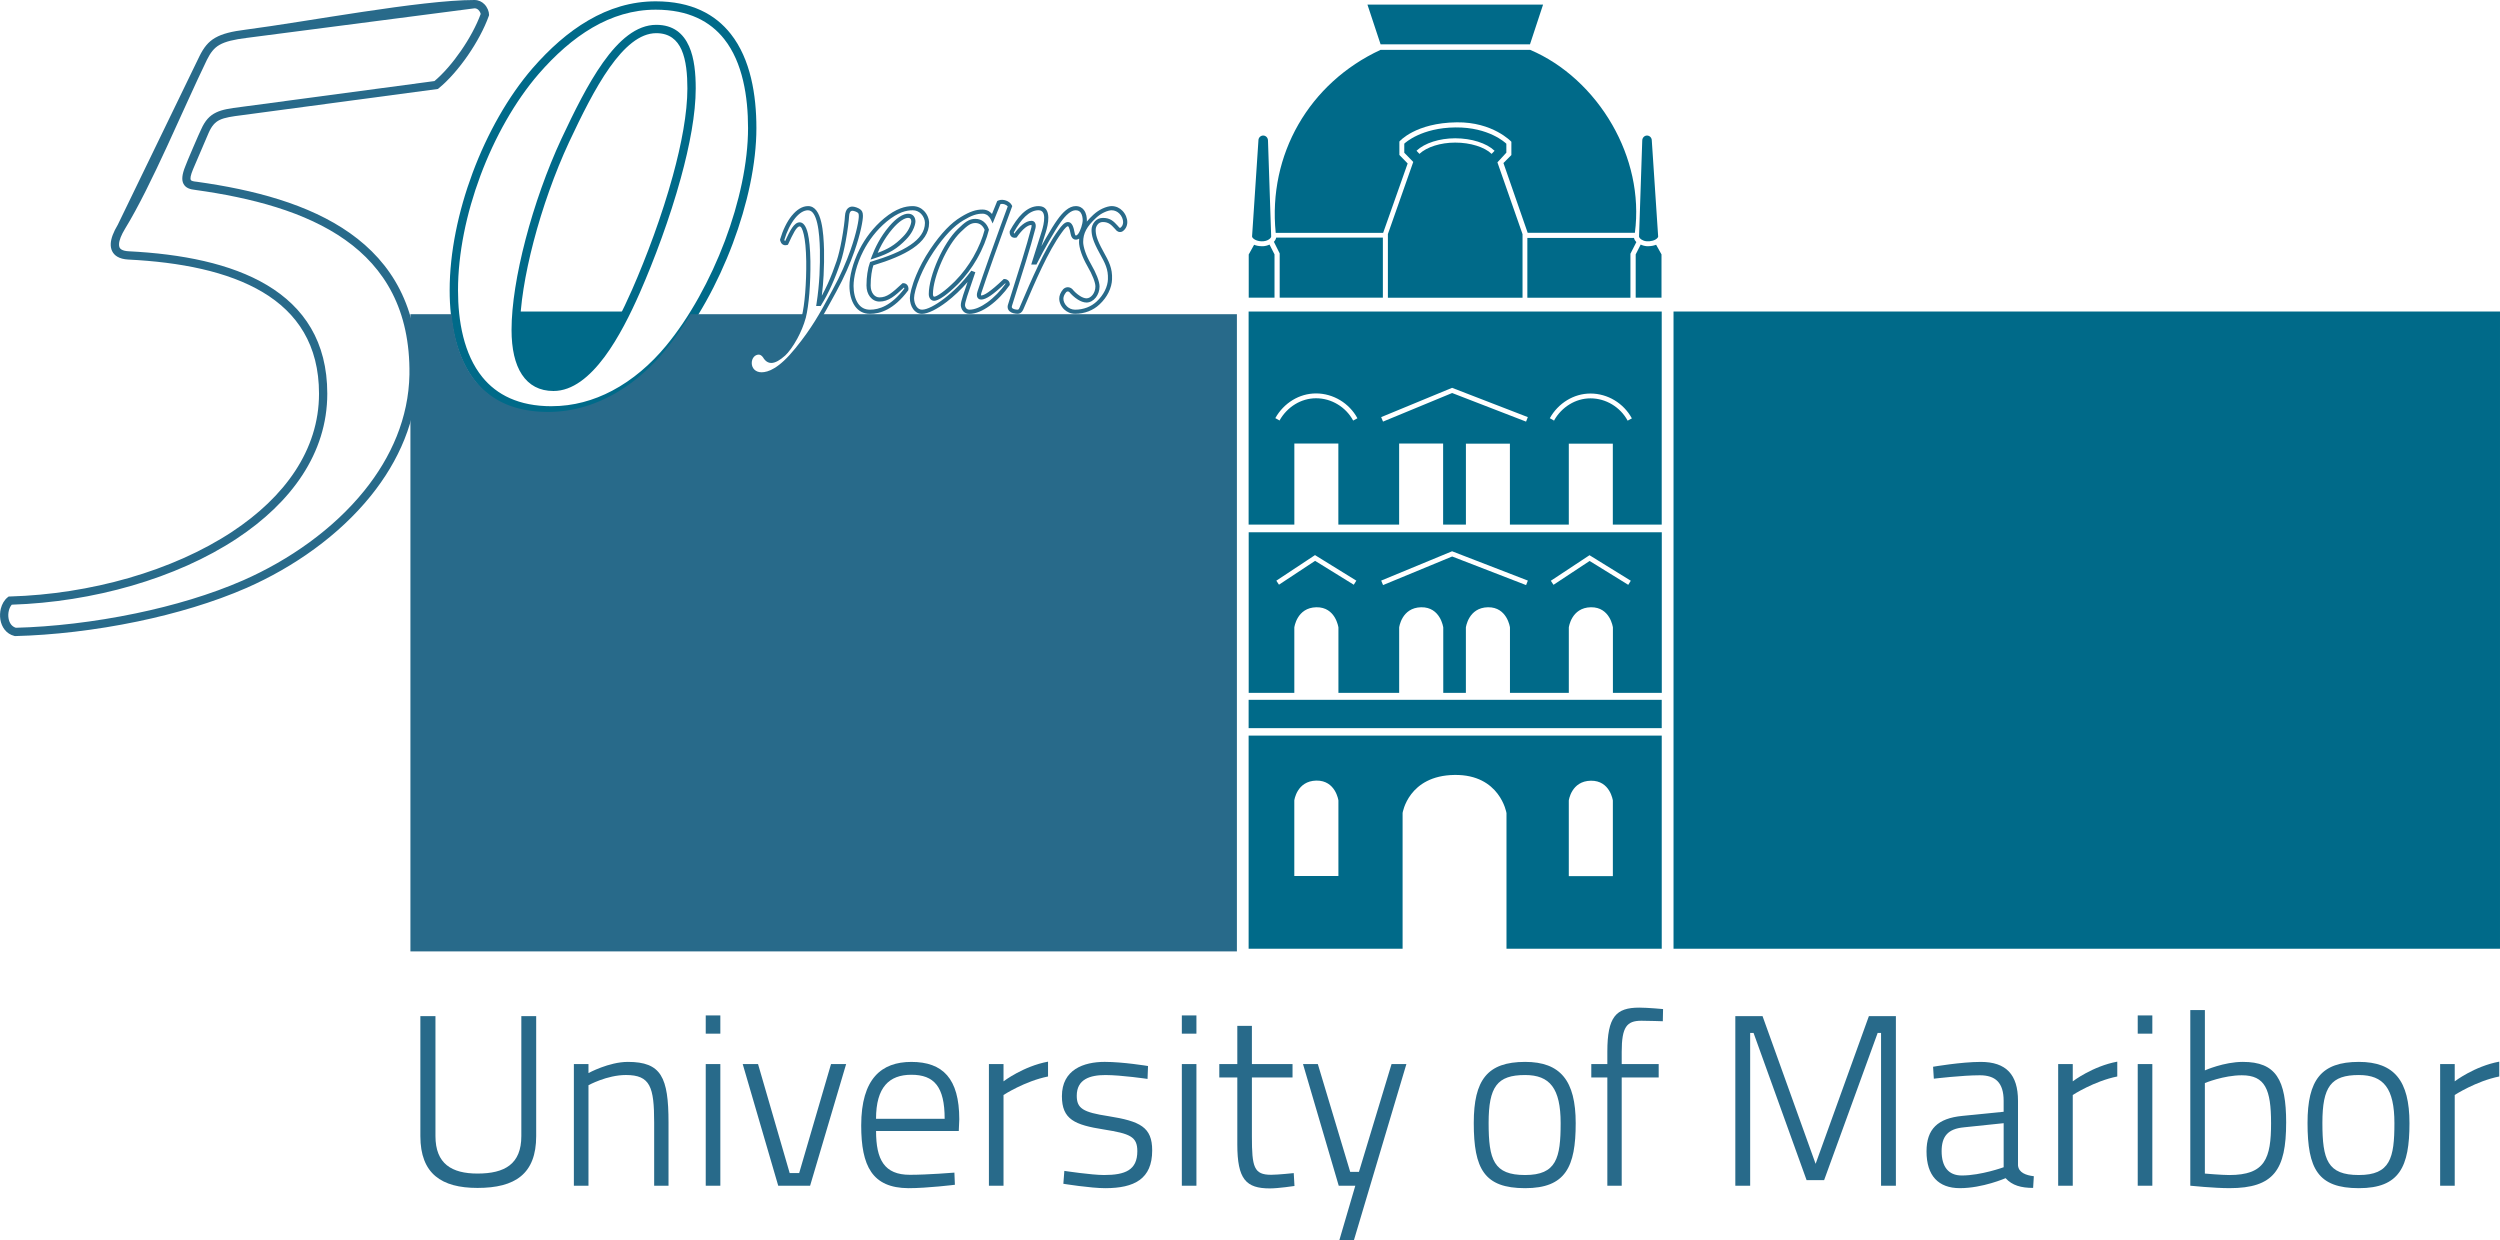 <?xml version="1.0" encoding="UTF-8"?>
<!DOCTYPE svg PUBLIC "-//W3C//DTD SVG 1.1//EN" "http://www.w3.org/Graphics/SVG/1.1/DTD/svg11.dtd">
<!-- Creator: CorelDRAW -->
<svg xmlns="http://www.w3.org/2000/svg" xml:space="preserve" width="53.083mm" height="26.339mm" version="1.1" style="shape-rendering:geometricPrecision; text-rendering:geometricPrecision; image-rendering:optimizeQuality; fill-rule:evenodd; clip-rule:evenodd"
viewBox="0 0 1701.57 844.3"
 xmlns:xlink="http://www.w3.org/1999/xlink"
 xmlns:xodm="http://www.corel.com/coreldraw/odm/2003">
 <defs>
  <style type="text/css">
   <![CDATA[
    .fil1 {fill:#286A8A}
    .fil0 {fill:#006A89}
   ]]>
  </style>
 </defs>
 <g id="Layer_x0020_1">
  <polygon class="fil0" points="1139.05,645.74 1701.57,645.74 1701.57,212.03 1139.05,212.03 "/>
  <path class="fil0" d="M1041.37 33.92l-101.7 0c-24.27,11.25 -43.53,29.08 -56,50.87 -12.35,21.56 -18.06,46.99 -15.39,73.69l73.13 0 16.67 -47.21 -5.59 -5.78 -0.03 -0.04 0 -0.03 0 -9.06 0 -0.03 0.02 -0.02c0.03,-0.04 10.8,-12.71 39.04,-13.05 24.57,-0.3 37.08,13.14 37.12,13.19l0.04 0.02 0 0.04 0 9.01 0 0.04 -0.04 0.02 -5.36 5.39 16.5 47.49 72.96 0c3.4,-25.92 -2.88,-51.67 -15.34,-73.43 -13.16,-22.98 -33.21,-41.51 -56.03,-51.13z"/>
  <path class="fil0" d="M1121 167.58c-0.69,-0.04 -1.45,-0.17 -2.22,-0.36 -0.7,-0.19 -1.4,-0.44 -2.08,-0.76l-3.4 6.69 0 29.47 17.57 0 0 -29.45 -3.66 -6.58c-0.77,0.3 -1.6,0.54 -2.48,0.71 -0.89,0.17 -1.85,0.27 -2.83,0.27l-0.01 0 -0.5 0 -0.38 0 -0.01 0z"/>
  <path class="fil0" d="M1128.59 161l-4.33 -65.36c0,-0.95 -0.36,-1.79 -0.95,-2.4 -0.58,-0.61 -1.41,-0.98 -2.3,-0.99 -0.9,0.01 -1.72,0.38 -2.3,1.01 -0.58,0.61 -0.95,1.46 -0.95,2.43l-2.18 65.26c-0.02,0.26 0.15,0.63 0.47,1.05 0.31,0.38 0.72,0.76 1.29,1.11 0.46,0.29 0.97,0.53 1.48,0.71 2.25,0.8 5.75,0.45 7.85,-0.73 1.22,-0.69 1.88,-1.53 1.92,-2.08z"/>
  <path class="fil0" d="M862 167.22c-0.77,0.19 -1.53,0.32 -2.23,0.36l-0.38 0 -0.51 0c-0.98,0 -1.93,-0.09 -2.84,-0.26 -0.87,-0.17 -1.71,-0.41 -2.46,-0.72l-3.66 6.6 0 29.42 17.55 0 0 -29.47 -3.39 -6.68c-0.68,0.32 -1.39,0.56 -2.08,0.75z"/>
  <path class="fil0" d="M856.52 95.64l-4.33 65.36c0.04,0.55 0.71,1.4 1.93,2.09 2.55,1.44 6.77,1.65 9.32,0 0.55,-0.34 0.99,-0.72 1.29,-1.1 0.33,-0.41 0.49,-0.79 0.47,-1.04l0 -0.01 -2.17 -65.25 0 -0.01c-0.01,-0.97 -0.38,-1.82 -0.95,-2.43 -0.6,-0.61 -1.41,-1 -2.31,-1 -0.9,0 -1.73,0.38 -2.32,1 -0.58,0.59 -0.94,1.44 -0.94,2.37l0 0.01z"/>
  <polygon class="fil0" points="930.72,3.13 939.67,30.17 1041.35,30.17 1050.26,3.13 "/>
  <path class="fil0" d="M1113.73 164.81c-0.38,-0.4 -0.7,-0.83 -0.97,-1.29 -0.28,-0.48 -0.48,-1 -0.61,-1.56l-72.59 0 0 40.67 70.16 0 0 -29.91 0 -0.02 0.01 -0.02 4 -7.86z"/>
  <path class="fil0" d="M868.05 163.22c-0.27,0.5 -0.61,0.96 -1,1.37l3.94 7.9 0 0.02 0 0.02 0 30.09 70.23 0 0 -40.89 -72.61 0c-0.12,0.53 -0.31,1.03 -0.55,1.48z"/>
  <path class="fil0" d="M1019.23 110.46l6.04 -6.56 -0.01 -6.07c-0.6,-0.6 -11.91,-11.31 -34.56,-11.1 -23.2,0.21 -34.27,10.45 -34.91,11.05l0 6.18 6.07 6.23 0.03 0.04 -0.01 0.06 -17.24 49.03 0 43.31 91.64 0 0 -43.25 -17.08 -48.83 -0.02 -0.05 0.04 -0.04zm-4.06 -5.78l0 0c-2.29,-2.23 -5.92,-4.18 -10.36,-5.56 -4.21,-1.3 -9.15,-2.08 -14.35,-2.06 -5.08,-0.01 -9.85,0.76 -13.93,2.04 -4.4,1.38 -8.01,3.36 -10.35,5.57l-0.07 0.07 -0.06 -0.07 -1.88 -2 -0.06 -0.06 0.07 -0.07c2.72,-2.55 6.59,-4.68 11.22,-6.16 4.43,-1.41 9.57,-2.24 15.05,-2.26 5.6,0.02 10.92,0.84 15.49,2.3 4.66,1.46 8.56,3.59 11.25,6.15l0.05 0.07 -0.05 0.07 -1.9 1.98 -0.08 0.07 -0.05 -0.07z"/>
  <path class="fil0" d="M849.86 471.61l31.09 0 0 -44.53 0 -0.01c0.01,-0.02 1.67,-13.51 15.02,-13.75 13.12,-0.2 14.98,13.72 15,13.75l0 0.01 0 44.53 41.34 0 0 -44.53 0 -0.01c0,-0.02 1.66,-13.51 15,-13.75 13.13,-0.2 15,13.72 15.01,13.75l0 0.01 0 44.53 15.4 0 0 -44.53 0 -0.01c0.01,-0.02 1.69,-13.51 15.01,-13.75 13.13,-0.2 14.99,13.72 14.99,13.75l0 0.01 0 44.53 40.06 0 0 -44.53 0 -0.01c0,-0.04 1.7,-13.51 15.01,-13.75 13.14,-0.2 15,13.72 15,13.75l0 0.01 0 44.53 33.27 0 0 -109.35 -281.17 0 0 109.35zm205.74 -76.36l26.21 -17.32 0.03 -0.04 0.06 0.02 27.96 17.29 0.15 0 -0.08 0.14 -1.64 2.63 -0.04 0.08 -0.09 -0.04 -26.22 -16.2 -24.51 16.19 -0.07 0.04 -0.05 -0.08 -1.73 -2.59 -0.06 -0.08 0.09 -0.04zm-115.45 -0.11l48.14 -19.91 0.04 -0.02 0.04 0.02 51.41 19.89 0.13 0 -0.04 0.13 -1.13 2.9 -0.04 0.08 -0.09 -0.03 -50.22 -19.43 -46.95 19.42 -0.1 0.04 -0.02 -0.09 -1.2 -2.88 -0.03 -0.08 0.08 -0.04zm-71.37 0.04l26.2 -17.33 0.06 -0.02 0.04 0.02 27.96 17.29 0.16 0 -0.09 0.15 -1.63 2.62 -0.06 0.08 -0.08 -0.04 -26.25 -16.22 -24.51 16.19 -0.08 0.04 -0.05 -0.08 -1.71 -2.59 -0.04 -0.07 0.08 -0.05z"/>
  <path class="fil0" d="M849.85 645.74l104.8 0 0 -92.42 0 -0.01c0.01,-0.08 3.94,-25.45 35.34,-25.86 30.93,-0.43 35.35,25.78 35.35,25.85l0.02 0.01 0 0.01 0 92.42 105.67 0 0 -145.08 -281.18 0 0 145.08zm217.92 -49.51l0 -51.34 0 -0.01 0 -0.01c0,-0.04 1.68,-13.26 14.99,-13.49 13.12,-0.22 15,13.45 15,13.49l0 0.01 0 0.01 0 51.34 0 0.1 -0.09 0 -29.81 0 -0.09 0 0 -0.1zm-186.83 -0.08l0 -51.34 0 -0.01c0.01,-0.04 1.67,-13.25 15.01,-13.51 13.13,-0.19 14.99,13.48 15.01,13.51l0 0.01 0 51.34 0 0.1 -0.09 0 -29.82 0 -0.1 0 0 -0.1z"/>
  <polygon class="fil0" points="849.85,495.6 1131.02,495.6 1131.02,476.32 849.85,476.32 "/>
  <polygon class="fil0" points="1057.66,285.74 1057.66,284.92 1057.66,286.25 1057.67,286.25 1057.66,284.92 "/>
  <path class="fil0" d="M849.85 357.04l31.12 0 0 -55.08 0 -0.09 0.09 0 29.77 0 0.09 0 0 0.09 0 55.08 41.37 0 0 -55.08 0 -0.09 0.09 0 29.76 0 0.09 0 0 0.09 0 55.08 15.51 0 0 -54.98 0 -0.1 0.1 0 29.75 0 0.09 0 0 0.1 0 54.98 40.09 0 0 -54.98 0 -0.1 0.12 0 29.75 0 0.09 0 0 0.1 0 54.98 33.28 0 0 -145.01 -281.17 0 0 145.01zm205.03 -72.45c2.76,-4.96 6.84,-9.25 11.78,-12.25 4.66,-2.82 10.07,-4.49 15.88,-4.49 5.9,0 11.5,1.67 16.3,4.54 4.96,2.98 9.09,7.26 11.82,12.3l0.04 0.08 -0.08 0.04 -2.73 1.47 -0.08 0.03 -0.04 -0.08c-2.44,-4.51 -6.15,-8.35 -10.61,-11.02 -4.31,-2.58 -9.33,-4.08 -14.61,-4.08 -5.16,0 -10.02,1.49 -14.2,4.04 -4.4,2.67 -8.06,6.49 -10.55,10.94l0.22 0.13 -0.34 0 -0.01 0 0.01 1.12 -0.02 0 0 -1.12 -0.14 0 0.02 -0.07 -2.61 -1.46 -0.08 -0.04 0.04 -0.09zm-114.72 -0.72l48.14 -19.89 0.03 -0.01 0.04 0.01 51.43 19.89 0.01 0 0.01 0.01 0.01 0.01 0.05 0.04 -0.03 0.06 -1.13 2.88 -0.04 0.09 -0.09 -0.03 -50.22 -19.43 -46.95 19.42 -0.09 0.04 -0.04 -0.09 -1.2 -2.88 -0.03 -0.08 0.09 -0.04zm-72.1 0.65c2.77,-4.97 6.85,-9.26 11.78,-12.25 4.67,-2.83 10.1,-4.49 15.89,-4.49 5.91,0 11.51,1.69 16.31,4.55 4.97,2.97 9.09,7.25 11.82,12.28l0.04 0.09 -0.09 0.04 -2.74 1.48 -0.08 0.04 -0.04 -0.09c-2.43,-4.51 -6.13,-8.35 -10.59,-11.01 -4.31,-2.6 -9.33,-4.09 -14.62,-4.09 -5.17,0 -10.02,1.49 -14.21,4.03 -4.41,2.69 -8.07,6.52 -10.58,10.99l0 0.16 -0.13 -0.08 -2.72 -1.53 -0.08 -0.04 0.04 -0.08z"/>
  <polygon class="fil0" points="1057.66,287.38 1057.67,287.38 1057.67,286.25 1057.66,286.25 "/>
  <path class="fil0" d="M377.1 262.57c20.03,0 37.1,-25.85 49.29,-50.55l-74.35 0c-0.34,4.15 -0.58,8.19 -0.58,11.89 0,24.38 8.4,38.66 25.63,38.66z"/>
  <path class="fil0" d="M375.46 276.47c14.74,0 28.57,-3.88 41.12,-10.49 13.94,-7.33 26.37,-18.06 36.76,-30.61 15.97,-19.34 30.03,-44.83 40.06,-71.44 9.82,-26.12 15.74,-53.29 15.74,-76.76 0,-21.39 -3.63,-44.6 -16.19,-60.53 -9.5,-12.05 -24.28,-20.05 -46.69,-20.05 -15.49,0 -29.77,4.49 -42.94,12.15 -13.27,7.73 -25.49,18.68 -36.67,31.55 -16,18.51 -29.89,43.05 -39.7,69.34 -9.55,25.62 -15.22,52.9 -15.22,77.95 0,20.87 3.89,43.51 16.6,59.13 9.68,11.89 24.63,19.78 47.14,19.78zm43.75 -5.48c14.65,-7.71 27.65,-18.93 38.5,-32.02 16.34,-19.79 30.74,-45.85 40.97,-73.06 10.07,-26.74 16.14,-54.62 16.14,-78.75 0,-22.45 -3.91,-46.88 -17.43,-64.04 -10.52,-13.37 -26.72,-22.22 -51.14,-22.22 -16.54,0 -31.75,4.77 -45.77,12.94 -13.88,8.05 -26.55,19.43 -38.11,32.72 -16.43,19.03 -30.67,44.17 -40.71,71.1 -9.78,26.25 -15.62,54.22 -15.62,79.92 0,21.94 4.19,45.88 17.9,62.71 10.7,13.14 27.06,21.87 51.52,21.87 15.7,0 30.4,-4.1 43.75,-11.14zm27.46 -254.09c-13.52,0 -25.51,10.5 -36.28,25.69 -10.41,14.67 -19.75,33.77 -28.23,51.8 -9.86,21.19 -18.42,45.44 -24.47,68.62 -5.96,22.79 -9.52,44.6 -9.52,61.51 0,12.96 2.35,23.29 7.07,30.42 4.81,7.27 11.95,11.18 21.47,11.18 13.07,0 24.74,-9.77 34.73,-23.17 9.62,-12.95 17.73,-29.38 23.92,-43.43 10.02,-22.84 20.56,-51.12 28.01,-78.28 6.12,-22.25 10.16,-43.79 10.16,-61.06 0,-10.01 -0.89,-20.5 -4.52,-28.64 -3.87,-8.68 -10.66,-14.64 -22.33,-14.64zm17.18 16.94c3.21,7.23 4,16.98 4,26.35 0,16.78 -3.96,37.81 -9.93,59.57 -7.36,26.88 -17.81,54.86 -27.75,77.51 -6.04,13.74 -13.94,29.78 -23.27,42.32 -8.99,12.08 -19.23,20.86 -30.18,20.86 -7.46,0 -13.05,-3.03 -16.76,-8.63 -4.08,-6.15 -6.11,-15.44 -6.11,-27.3 0,-16.48 3.48,-37.78 9.32,-60.09 5.97,-22.83 14.41,-46.73 24.12,-67.63 8.37,-17.8 17.58,-36.64 27.71,-50.94 9.77,-13.76 20.34,-23.28 31.67,-23.28 8.97,0 14.19,4.58 17.18,11.26z"/>
  <path class="fil1" d="M325.02 798.76c18.54,0 29.81,-6.45 29.81,-25.5l0 -81.64 10.11 0 0 81.64c0,25.67 -14.25,35.28 -39.92,35.28 -24.51,0 -38.91,-9.61 -38.91,-35.28l0 -81.64 10.27 0 0 81.64c0,18.89 11.09,25.5 28.64,25.5z"/>
  <path class="fil1" d="M390.59 807.04l0 -82.8 9.94 0 0 6.13c0,0 13.91,-7.61 26.83,-7.61 22.69,0 27.65,10.42 27.65,41.23l0 43.05 -9.77 0 0 -43.05c0,-24.18 -2.64,-32.3 -19.21,-32.3 -12.92,0 -25.5,6.95 -25.5,6.95l0 68.39 -9.94 0z"/>
  <path class="fil1" d="M480.34 724.24l0 0 9.94 0 0 82.8 -9.94 0 0 -82.8zm0 -33.11l9.94 0 0 12.41 -9.94 0 0 -12.41z"/>
  <polygon class="fil1" points="515.94,724.24 537.48,798.44 543.93,798.44 565.62,724.24 575.9,724.24 551.38,807.04 529.68,807.04 505.51,724.24 "/>
  <path class="fil1" d="M642.96 761.5l0 0c0,-21.86 -7.13,-29.98 -22.69,-29.98 -15.08,0 -24.02,8.46 -24.02,29.98l46.7 0zm6.63 36.61l0.33 8.28c0,0 -18.71,2.32 -31.63,2.32 -24.68,-0.17 -32.13,-15.07 -32.13,-42.72 0,-31.97 13.91,-43.22 34.12,-43.22 21.36,0 32.63,11.25 32.63,39.07l-0.34 7.95 -56.3 0c0,19.54 5.63,29.82 23.03,29.82 12.09,0 30.3,-1.49 30.3,-1.49z"/>
  <path class="fil1" d="M673.08 724.24l9.94 0 0 11.76c0,0 13.41,-10.27 30.3,-13.41l0 10.1c-15.73,3.14 -30.3,12.58 -30.3,12.58l0 61.77 -9.94 0 0 -82.8z"/>
  <path class="fil1" d="M781.05 734.35c0,0 -17.88,-2.64 -28.64,-2.64 -10.44,0 -19.54,2.8 -19.54,14.07 0,8.62 4.14,11.26 21.53,13.91 21.68,3.48 29.81,7.45 29.81,23.35 0,19.37 -12.09,25.67 -31.97,25.67 -10.1,0 -28.49,-2.99 -28.49,-2.99l0.67 -8.77c0,0 18.56,2.81 26.99,2.81 14.41,0 22.69,-3.3 22.69,-16.23 0,-9.94 -4.97,-11.92 -22.69,-14.75 -19.87,-3.13 -28.64,-6.79 -28.64,-22.68 0,-18.05 14.74,-23.35 29.14,-23.35 12.58,0 29.47,2.82 29.47,2.82l-0.33 8.77z"/>
  <path class="fil1" d="M804.39 724.24l0 0 9.93 0 0 82.8 -9.93 0 0 -82.8zm0 -33.11l9.93 0 0 12.41 -9.93 0 0 -12.41z"/>
  <path class="fil1" d="M852.08 733.36l0 40.24c0,20.71 1.32,26 13.09,26 4.63,0 15.39,-1.15 15.39,-1.15l0.5 8.77c0,0 -10.92,1.65 -16.72,1.65 -16.23,0 -22.19,-6.12 -22.19,-29.97l0 -45.54 -12.26 0 0 -9.11 12.26 0 0 -26 9.93 0 0 26 27.66 0 0 9.11 -27.66 0z"/>
  <polygon class="fil1" points="896.95,724.24 918.98,797.61 924.94,797.61 947.13,724.24 957.23,724.24 921.46,844.3 911.54,844.3 922.46,807.04 911.18,807.04 886.86,724.24 "/>
  <path class="fil1" d="M1062.22 764.49l0 0c0,-23.68 -7.3,-32.79 -24.18,-32.79 -19.05,0 -24.84,7.95 -24.84,32.62 0,25.17 3.48,35.44 24.84,35.44 21.36,0 24.18,-11.59 24.18,-35.27zm10.25 0c0,29.65 -6.8,44.22 -34.43,44.22 -27.83,0 -34.95,-13.07 -34.95,-44.39 0,-29.31 9.27,-41.56 34.95,-41.56 24.01,0 34.43,12.75 34.43,41.73z"/>
  <path class="fil1" d="M1103.78 807.04l-9.78 0 0 -73.69 -10.92 0 0 -9.11 10.92 0 0 -8.44c0,-23.85 5.96,-29.98 21.7,-29.98 5.8,0 16.23,0.98 16.23,0.98l-0.17 8.29c0,0 -9.76,-0.34 -14.57,-0.34 -9.94,0 -13.41,4.15 -13.41,21.2l0 8.28 25.17 0 0 9.11 -25.17 0 0 73.69z"/>
  <polygon class="fil1" points="1181.11,691.62 1199.64,691.62 1235.76,792.15 1272.02,691.62 1290.4,691.62 1290.4,807.04 1280.3,807.04 1280.3,703.05 1277.99,703.05 1241.55,803.24 1229.62,803.24 1193.52,703.05 1191.21,703.05 1191.21,807.04 1181.11,807.04 "/>
  <path class="fil1" d="M1336.76 767.3l0 0c-11.09,0.98 -15.23,6.29 -15.23,16.23 0,10.61 4.64,16.55 13.74,16.55 13.09,0 28.48,-5.62 28.48,-5.62l0 -29.98 -26.99 2.81zm36.76 26c0.5,4.81 5.31,6.63 10.77,7.28l-0.49 7.95c-8.12,0 -14.25,-1.65 -18.73,-6.63 0,0 -15.57,6.8 -31.12,6.8 -14.59,0 -22.7,-8.45 -22.7,-25 0,-15.25 7.62,-22.53 24.35,-24.18l28.14 -2.81 0 -7.45c0,-12.43 -5.63,-17.39 -16.23,-17.39 -11.92,0 -31.29,2.32 -31.29,2.32l-0.51 -8.12c0,0 19.04,-3.3 32.47,-3.3 17.21,0 25.33,8.6 25.33,26.49l0 44.05z"/>
  <path class="fil1" d="M1400.85 724.24l9.93 0 0 11.76c0,0 13.42,-10.27 30.3,-13.41l0 10.1c-15.73,3.14 -30.3,12.58 -30.3,12.58l0 61.77 -9.93 0 0 -82.8z"/>
  <path class="fil1" d="M1455 724.24l0 0 9.94 0 0 82.8 -9.94 0 0 -82.8zm0 -33.11l9.94 0 0 12.41 -9.94 0 0 -12.41z"/>
  <path class="fil1" d="M1545.75 764.32l0 0c0,-22.68 -3.98,-32.45 -19.87,-32.45 -12.44,0 -25.18,5.29 -25.18,5.29l0 61.61c0,0 11.59,1 16.57,1 24.51,0 28.49,-11.26 28.49,-35.44zm10.27 -0.17c0,31.97 -8.29,44.55 -38.58,44.55 -10.44,0 -26.66,-1.66 -26.66,-1.66l0 -119.56 9.93 0 0 41.07c0,0 12.92,-5.79 25.84,-5.79 22.53,0 29.48,12.08 29.48,41.39z"/>
  <path class="fil1" d="M1629.71 764.49l0 0c0,-23.68 -7.31,-32.79 -24.19,-32.79 -19.04,0 -24.83,7.95 -24.83,32.62 0,25.17 3.47,35.44 24.83,35.44 21.36,0 24.19,-11.59 24.19,-35.27zm10.25 0c0,29.65 -6.78,44.22 -34.44,44.22 -27.82,0 -34.94,-13.07 -34.94,-44.39 0,-29.31 9.27,-41.56 34.94,-41.56 24.01,0 34.44,12.75 34.44,41.73z"/>
  <path class="fil1" d="M1660.83 724.24l9.93 0 0 11.76c0,0 13.41,-10.27 30.31,-13.41l0 10.1c-15.73,3.14 -30.31,12.58 -30.31,12.58l0 61.77 -9.93 0 0 -82.8z"/>
  <path class="fil1" d="M756.56 143.11c-1.02,0 -2.94,0.41 -5.2,1.5 -1.69,0.8 -3.53,1.99 -5.29,3.63 -3.21,2.97 -5.44,5.63 -6.85,8.28 -1.38,2.58 -1.98,5.2 -1.98,8.23 0,1.45 0.41,3.73 1.41,6.63 0.82,2.38 2.07,5.16 3.81,8.2 1.9,3.28 3.33,6.24 4.31,8.73 1.08,2.78 1.62,5.06 1.62,6.68 0,2.91 -1.01,5.54 -2.51,7.48 -1.67,2.14 -4,3.45 -6.34,3.45 -1.99,0 -4.05,-0.84 -5.91,-2 -2.41,-1.5 -4.56,-3.59 -5.8,-5.13 -0.33,-0.27 -0.7,-0.42 -1.05,-0.42 -0.36,0 -0.73,0.15 -1.06,0.43 -0.71,0.86 -1.21,1.67 -1.52,2.44 -0.29,0.72 -0.42,1.44 -0.42,2.1 0,1.73 0.89,3.78 2.51,5.28 1.35,1.28 3.22,2.16 5.52,2.16 2.78,0 5.53,-0.52 8.04,-1.47 2.48,-0.96 4.75,-2.38 6.63,-4.15 2.49,-2.33 4.26,-4.81 5.46,-7.2 1.44,-2.84 2.07,-5.58 2.15,-7.86 0.29,-6.93 -1.95,-10.98 -5.68,-17.74l-0.04 -0.08c-2.28,-4.16 -3.64,-7.17 -4.42,-9.6 -0.81,-2.51 -1.02,-4.4 -1.02,-6.28 0,-1.72 0.72,-4.11 2.35,-5.82 1.27,-1.32 3.04,-2.27 5.4,-2.27 5.14,0 7.39,2.44 10.03,5.31 0.18,0.19 0.43,0.43 0.57,0.64 0.29,0.43 0.57,0.69 0.8,0.79 0.13,0.05 0.26,0.05 0.42,0.03 0.46,-0.28 0.96,-0.79 1.35,-1.5 0.35,-0.63 0.58,-1.44 0.58,-2.36 0,-1.92 -0.89,-4.15 -2.5,-5.79 -1.34,-1.37 -3.17,-2.32 -5.37,-2.32zm-60.69 2.19c3.27,-3.12 6.91,-5.02 11.03,-5.02 4.92,0 6.5,3.47 6.62,7.62 0.1,3.6 -0.98,7.73 -1.71,10.08l-3.04 9.63 3.26 -5.79c2.88,-5.01 5.69,-9.54 7.67,-12.26 1.83,-2.6 3.79,-4.86 5.79,-6.5 2.14,-1.74 4.38,-2.78 6.65,-2.78 2.66,0 4.45,1.13 5.62,2.68 1.66,2.19 1.99,5.22 1.99,6.92l-0.05 0.96c1.24,-1.52 2.72,-3.05 4.47,-4.67 1.99,-1.84 4.08,-3.18 5.98,-4.11 2.71,-1.29 5.12,-1.79 6.43,-1.79 3.04,0 5.56,1.3 7.38,3.18 2.13,2.17 3.31,5.16 3.31,7.76 0,1.44 -0.37,2.68 -0.92,3.7 -0.7,1.3 -1.72,2.24 -2.61,2.72l-0.26 0.1c-0.86,0.26 -1.68,0.26 -2.5,-0.09 -0.69,-0.3 -1.35,-0.86 -1.95,-1.71l-0.4 -0.42c-2.18,-2.38 -4.05,-4.4 -7.95,-4.4 -1.48,0 -2.59,0.58 -3.36,1.39 -1.09,1.15 -1.57,2.73 -1.57,3.88 0,1.63 0.18,3.26 0.87,5.41 0.72,2.25 2.01,5.1 4.21,9.1l0.04 0.08c3.97,7.18 6.34,11.48 6.02,19.2 -0.09,2.63 -0.82,5.79 -2.44,9.01 -1.35,2.69 -3.32,5.44 -6.06,7.99 -2.13,2.04 -4.72,3.64 -7.54,4.73 -2.85,1.1 -5.94,1.67 -9.05,1.67 -3.08,0 -5.61,-1.2 -7.45,-2.93 -2.19,-2.06 -3.4,-4.9 -3.4,-7.34 0,-0.99 0.18,-2.06 0.62,-3.15 0.43,-1.05 1.09,-2.15 2.04,-3.27l0.12 -0.12c0.89,-0.84 1.96,-1.27 3.05,-1.27 1.09,0 2.16,0.43 3.05,1.27l0.13 0.14c1.09,1.36 3.01,3.23 5.16,4.58 1.46,0.92 3.03,1.57 4.42,1.57 1.47,0 2.98,-0.89 4.12,-2.35 1.15,-1.47 1.91,-3.48 1.91,-5.74 0,-1.31 -0.47,-3.23 -1.41,-5.65 -0.91,-2.36 -2.3,-5.18 -4.13,-8.34 -1.83,-3.2 -3.14,-6.14 -4.03,-8.69 -1.13,-3.23 -1.58,-5.86 -1.58,-7.55 0,-0.81 0.03,-1.58 0.11,-2.35l-0.58 0.34c-0.72,0.36 -1.49,0.5 -2.22,0.36 -0.77,-0.14 -1.45,-0.55 -1.99,-1.26 -0.46,-0.61 -0.83,-1.46 -1.02,-2.53 -0.36,-2.06 -0.76,-3.57 -1.2,-4.52 -0.27,-0.54 -0.48,-0.83 -0.65,-0.83 -0.32,0 -0.78,0.29 -1.4,0.87 -0.79,0.75 -1.74,1.93 -2.86,3.54 -9.28,12.81 -17.85,32.87 -25.95,51.86l-0.24 0.54c-0.4,0.86 -0.88,1.54 -1.49,2.01 -0.68,0.54 -1.47,0.81 -2.42,0.81 -0.69,0 -1.81,-0.1 -2.91,-0.42 -0.88,-0.26 -1.78,-0.68 -2.47,-1.31 -0.79,-0.72 -1.31,-1.7 -1.31,-2.96 0,-0.45 0.07,-0.94 0.23,-1.47l2.71 -8.61c3.78,-11.85 10.07,-31.62 13.21,-43.95 0.1,-0.41 0.16,-0.8 0.16,-1.14 0,-0.26 -0.02,-0.48 -0.08,-0.61 -1.38,0.02 -2.86,0.78 -4.29,1.91 -2.04,1.62 -3.97,3.99 -5.49,6.17l-0.3 0.44 -0.54 0.13c-0.39,0.09 -0.78,0.11 -1.13,0.09 -0.77,-0.06 -1.43,-0.35 -1.96,-0.84 -0.5,-0.46 -0.85,-1.1 -1.02,-1.87 -0.09,-0.45 -0.13,-0.98 -0.08,-1.54l0.02 -0.3 0.15 -0.27c2.53,-4.61 5.33,-8.75 8.47,-11.75zm11.03 -2.19c2.81,0 3.72,2.22 3.8,4.86 0.09,3.2 -0.92,7 -1.58,9.17l-7.24 22.89 3.57 0 0.38 -0.79c2.4,-4.82 5.57,-10.7 8.63,-16.01 2.85,-4.95 5.6,-9.41 7.51,-12.03 1.71,-2.41 3.49,-4.49 5.28,-5.94 1.64,-1.35 3.29,-2.15 4.87,-2.15 1.63,0 2.69,0.65 3.37,1.55 1.17,1.56 1.41,3.89 1.41,5.22 0,1.18 -0.36,2.97 -0.95,4.78 -0.53,1.65 -1.25,3.28 -2.05,4.43 -0.41,0.54 -0.84,0.93 -1.23,1.12 -0.18,0.09 -0.34,0.13 -0.44,0.11 -0.08,-0.01 -0.17,-0.08 -0.26,-0.2 -0.19,-0.25 -0.36,-0.69 -0.47,-1.3 -0.41,-2.28 -0.87,-4.04 -1.45,-5.26 -0.78,-1.62 -1.82,-2.43 -3.19,-2.43 -1.07,0 -2.16,0.54 -3.32,1.64 -0.98,0.92 -2.05,2.25 -3.26,3.98 -9.43,13.04 -18.07,33.24 -26.24,52.37l-0.21 0.5c-0.21,0.45 -0.43,0.78 -0.65,0.96 -0.16,0.13 -0.38,0.19 -0.68,0.19 -0.51,0 -1.33,-0.07 -2.1,-0.31 -0.52,-0.14 -1.03,-0.37 -1.37,-0.68 -0.23,-0.21 -0.38,-0.51 -0.38,-0.88l0.1 -0.66 2.69 -8.57c3.8,-11.92 10.13,-31.8 13.26,-44.11 0.16,-0.63 0.25,-1.27 0.25,-1.83 0,-0.72 -0.13,-1.39 -0.42,-1.95 -0.35,-0.69 -0.93,-1.19 -1.72,-1.39l-0.71 -0.1c-2.1,0 -4.17,1.02 -6.08,2.52 -2.14,1.69 -4.09,4.01 -5.66,6.21l-0.09 -0.06c-0.08,-0.07 -0.14,-0.21 -0.18,-0.41l-0.04 -0.45c2.36,-4.28 4.94,-8.06 7.77,-10.77 2.77,-2.63 5.78,-4.24 9.09,-4.24zm-39.18 9.97c1.11,0.86 1.93,2.07 2.44,3.38 -1.37,5.27 -3.89,11.81 -7.73,18.5 -3.21,5.59 -7.36,11.3 -12.53,16.51 -3.64,3.6 -6.56,6.05 -8.82,7.68 -2.89,2.1 -4.52,2.77 -5.2,2.77 -0.23,0 -0.43,-0.1 -0.55,-0.27 -0.21,-0.29 -0.35,-0.8 -0.35,-1.49 0,-5.83 2.4,-14.24 6,-22.31 3.5,-7.86 8.16,-15.38 12.92,-19.95 2.32,-2.26 4.08,-3.83 5.66,-4.82 1.44,-0.89 2.77,-1.29 4.34,-1.29 1.53,0 2.8,0.5 3.82,1.29zm-3.82 -4.12c-2.14,0 -3.91,0.53 -5.84,1.72 -1.78,1.1 -3.66,2.79 -6.13,5.19 -5.01,4.82 -9.88,12.66 -13.52,20.82 -3.78,8.44 -6.26,17.26 -6.26,23.46 0,1.3 0.34,2.36 0.9,3.14 0.68,0.94 1.66,1.45 2.83,1.45 1.12,0 3.39,-0.8 6.86,-3.31 2.35,-1.7 5.38,-4.25 9.16,-7.96 5.35,-5.4 9.65,-11.32 12.97,-17.11 4.09,-7.14 6.74,-14.08 8.13,-19.63l0.1 -0.41 -0.13 -0.38c-0.66,-1.94 -1.84,-3.79 -3.52,-5.1 -1.48,-1.15 -3.35,-1.88 -5.55,-1.88zm9.18 -5.18c-0.53,-0.28 -1.11,-0.56 -1.81,-0.79 -0.72,-0.22 -1.57,-0.37 -2.58,-0.37 -2.16,0 -4.27,0.3 -6.66,1.12 -2.32,0.78 -4.9,2.04 -8,3.94 -3.28,1.98 -6.63,4.69 -10.1,8.3 -3.44,3.6 -7.02,8.08 -10.78,13.66 -4.24,6.32 -7.33,12.3 -9.47,17.44 -3.18,7.53 -4.4,13.36 -4.4,15.76 0,2.75 0.79,5.53 2.26,7.57 1.4,1.94 3.43,3.2 5.96,3.2 4.04,0 10.33,-3.16 17,-8.28 4.68,-3.61 9.6,-8.21 14.06,-13.38l-2.98 8.79c-0.63,1.97 -1.03,3.34 -1.27,4.37 -0.26,1.13 -0.35,1.9 -0.35,2.58 0,1.04 0.44,2.95 1.79,4.31 0.93,0.93 2.26,1.62 4.12,1.62 4.29,0 9.09,-2.15 13.66,-5.44 5.09,-3.66 9.96,-8.78 13.5,-13.88l0.25 -0.36 0 -0.44c0,-1.04 -0.41,-1.9 -1.03,-2.53 -0.67,-0.68 -1.62,-1.06 -2.55,-1.06l-0.55 0 -0.41 0.39c-4.35,4.12 -7.63,6.88 -10.13,8.6 -2.29,1.57 -3.81,2.2 -4.85,2.2l-0.05 0 -0.03 -0.31c0,-0.38 0.1,-0.94 0.34,-1.67 1.9,-5.82 5.01,-14.74 8.26,-23.87 5.34,-14.98 11.04,-30.58 12.46,-34.38l0.21 -0.55 -0.35 -0.75c-0.68,-1.32 -2.16,-2.47 -3.85,-3.07 -1.66,-0.6 -3.61,-0.72 -5.22,-0.04l-0.79 0.36 -3.56 8.8c-0.8,-0.88 -1.66,-1.56 -2.1,-1.81zm1.14 5.35c-0.26,-0.57 -0.67,-1.12 -1.08,-1.58 -0.58,-0.67 -1.15,-1.14 -1.4,-1.28 -0.41,-0.21 -0.84,-0.43 -1.33,-0.59 -0.46,-0.15 -1.03,-0.24 -1.72,-0.24 -1.87,0 -3.7,0.27 -5.75,0.96 -2.13,0.72 -4.51,1.89 -7.44,3.67 -3.06,1.86 -6.23,4.42 -9.52,7.85 -3.32,3.47 -6.8,7.84 -10.47,13.29 -4.1,6.09 -7.1,11.93 -9.2,16.95 -3.01,7.14 -4.17,12.52 -4.17,14.67 0,2.2 0.6,4.38 1.72,5.9 0.89,1.23 2.14,2.04 3.68,2.04 3.43,0 9.09,-2.93 15.28,-7.69 5.98,-4.6 12.37,-10.92 17.64,-17.97l0.63 -0.85 2.75 1.01 -5.55 16.34c-0.6,1.87 -0.97,3.17 -1.2,4.13 -0.21,0.88 -0.27,1.45 -0.27,1.93 0,0.57 0.24,1.6 0.96,2.32 0.45,0.45 1.12,0.78 2.12,0.78 3.65,0 7.89,-1.94 12.01,-4.9 4.67,-3.36 9.16,-8.03 12.51,-12.75l-0.26 -0.29c-4.21,3.96 -7.42,6.64 -9.92,8.36 -2.8,1.93 -4.85,2.71 -6.45,2.71 -0.34,0 -0.68,-0.04 -1.01,-0.16 -0.59,-0.21 -1.08,-0.56 -1.44,-1.14 -0.28,-0.49 -0.46,-1.1 -0.46,-1.83 0.01,-0.7 0.14,-1.55 0.48,-2.55 1.87,-5.74 5,-14.71 8.28,-23.94 5.05,-14.2 10.49,-29.1 12.25,-33.8 -0.43,-0.55 -1.19,-1.05 -2.07,-1.37 -0.95,-0.34 -2,-0.45 -2.87,-0.18l-5.34 13.15 -1.37 -2.95zm-54.56 -0.3c-0.3,-0.32 -0.79,-0.54 -1.56,-0.54 -1.01,0 -2.55,0.43 -4.66,1.86 -1.7,1.16 -3.72,2.96 -6.03,5.66 -2.94,3.43 -5.29,7.02 -7.14,10.35 -1.16,2.12 -2.13,4.14 -2.9,5.94 3.56,-1.3 6.38,-2.61 8.83,-4.1 3.08,-1.87 5.63,-4.06 8.41,-6.9 1.81,-1.82 3.07,-3.66 3.95,-5.31 1.28,-2.41 1.68,-4.31 1.68,-5.06 0,-0.67 -0.14,-1.41 -0.59,-1.89zm-1.56 -3.37c-1.46,0 -3.58,0.54 -6.24,2.37 -1.89,1.29 -4.11,3.24 -6.59,6.15 -3.09,3.6 -5.54,7.35 -7.45,10.82 -1.92,3.48 -3.3,6.67 -4.24,9.14l-1.06 2.76 2.81 -0.92c5.22,-1.71 9.06,-3.38 12.35,-5.38 3.31,-2.01 6.03,-4.33 8.96,-7.34 2.01,-2.03 3.44,-4.1 4.42,-5.94 1.54,-2.88 2.02,-5.36 2.02,-6.4 0,-1.24 -0.35,-2.72 -1.34,-3.81 -0.8,-0.86 -1.98,-1.45 -3.63,-1.45zm-5.35 -3.58c3.26,-1.24 6.06,-1.59 8.45,-1.59 3.23,0 5.85,1.34 7.73,3.28 2.23,2.3 3.44,5.45 3.44,8.15 0,6.88 -4.07,12.52 -11.07,17.29 -6.62,4.5 -15.9,8.27 -26.87,11.59 -0.49,1.43 -0.95,3.38 -1.29,5.74 -0.34,2.31 -0.55,5 -0.55,7.97 0,2.48 0.68,4.54 1.79,5.96 1.06,1.36 2.55,2.15 4.23,2.15 2.49,0 4.62,-0.76 6.9,-2.23 2.41,-1.56 5.03,-3.95 8.39,-7.08l0.41 -0.37 0.55 0 0.71 0.07c0.84,0.17 1.54,0.66 2.04,1.31 0.46,0.63 0.73,1.45 0.73,2.3l-0.15 1.17 -0.2 0.26c-4.85,6.45 -9.59,10.38 -13.94,12.7 -4.44,2.36 -8.5,3.06 -11.94,3.06 -4.66,0 -7.97,-2.1 -10.21,-5.24 -2.66,-3.72 -3.74,-8.93 -3.74,-13.72 0,-6.14 2.05,-15.53 6.95,-25.09 3.74,-7.29 9.16,-14.72 16.62,-20.93 4.15,-3.45 7.82,-5.53 11.03,-6.75zm8.45 1.23c2.38,0 4.32,0.99 5.71,2.42 1.71,1.77 2.63,4.15 2.63,6.19 0,5.82 -3.61,10.72 -9.84,14.96 -6.47,4.41 -15.75,8.12 -26.77,11.42l-0.67 0.21 -0.25 0.64c-0.62,1.63 -1.24,4.03 -1.67,7 -0.36,2.43 -0.59,5.27 -0.59,8.37 0,3.12 0.9,5.78 2.39,7.69 1.61,2.06 3.88,3.25 6.45,3.25 3.08,0 5.68,-0.91 8.42,-2.69 2.48,-1.59 5.03,-3.89 8.22,-6.84l0.09 0.09c0.1,0.15 0.17,0.36 0.17,0.63 -4.5,5.9 -8.83,9.5 -12.79,11.6 -3.96,2.1 -7.57,2.74 -10.62,2.74 -3.62,0 -6.19,-1.62 -7.92,-4.04 -2.28,-3.2 -3.21,-7.8 -3.21,-12.09 0,-5.79 1.95,-14.69 6.63,-23.81 3.6,-6.99 8.77,-14.1 15.92,-20.04 3.89,-3.22 7.28,-5.15 10.22,-6.28 2.88,-1.1 5.36,-1.41 7.45,-1.41zm-82.16 3.55c3.19,-3.89 6.96,-6.38 10.98,-6.38 4.78,0 7.45,4.64 8.93,10.9 1.36,5.73 1.75,12.95 1.91,18.87 0.08,5.4 0.04,11.16 -0.29,17.29 -0.24,4.45 -0.62,9.1 -1.23,13.98 1.4,-2.58 2.75,-5.32 4.03,-8.12 2.26,-5.01 4.31,-10.3 6.06,-15.54 1.32,-3.95 2.49,-9.11 3.41,-14.1 1.32,-7.14 2.15,-13.91 2.24,-16.41l0 -0.03c0.18,-2.86 1.04,-4.47 2.02,-5.36 1.12,-1.03 2.33,-1.15 3.1,-1.15 0.69,0 1.66,0.21 2.62,0.54 0.87,0.3 1.79,0.74 2.5,1.21l0.03 0.02c1.31,0.95 1.98,2.08 1.98,4.49 0.08,2.7 -1.47,11.92 -5.86,24.37 -2.8,7.97 -6.8,17.35 -12.27,27.26l-2.09 3.82c-6.63,12.2 -12.29,22.6 -23.59,36.47 -5.83,7.23 -10.76,11.57 -14.87,14.08 -4.25,2.61 -7.69,3.32 -10.37,3.32 -2.78,0 -5.09,-0.97 -6.72,-2.53 -1.77,-1.68 -2.75,-4.03 -2.75,-6.56 0,-2.41 0.8,-4.51 2.12,-6.03 1.39,-1.62 3.35,-2.58 5.49,-2.58 1.03,0 2.07,0.34 3.01,0.94 0.88,0.56 1.7,1.38 2.35,2.38l0.04 0.08c0.18,0.34 0.56,0.94 1.13,1.46 0.48,0.44 1.15,0.82 1.96,0.82 0.83,0 1.86,-0.31 3.11,-1.01 1.28,-0.7 2.77,-1.79 4.47,-3.31 2.04,-1.84 4.95,-5.79 7.67,-10.77 2.19,-4.06 4.25,-8.79 5.53,-13.59 1.03,-4.05 1.81,-9.73 2.33,-16.08 0.55,-6.82 0.8,-14.39 0.72,-21.63 -0.13,-8.42 -0.77,-14.33 -1.68,-18.23 -0.9,-3.87 -1.88,-5.44 -2.8,-5.44 -2.18,0 -4.65,5.31 -7.69,11.86l-0.31 0.63 -0.94 0.23c-1.15,0.24 -2.1,-0.04 -2.84,-0.62 -0.67,-0.54 -1.13,-1.32 -1.38,-2.21l-0.2 -0.8 0.1 -0.37c1.77,-6.11 4.59,-12 8.02,-16.19zm10.98 -3.55c-3.1,0 -6.12,2.08 -8.8,5.34 -3.12,3.82 -5.72,9.19 -7.38,14.83 0.1,0.35 0.25,0.61 0.42,0.76l0.12 0.06c3.31,-7.13 6.06,-12.78 9.91,-12.78 2.26,0 4.28,2.21 5.56,7.62 0.94,4.06 1.59,10.16 1.74,18.83 0.08,7.38 -0.17,15.06 -0.72,21.9 -0.53,6.51 -1.35,12.35 -2.41,16.56 -1.36,5.06 -3.49,9.99 -5.79,14.24 -2.86,5.26 -6.03,9.49 -8.25,11.52 -1.87,1.67 -3.53,2.88 -4.99,3.69 -1.71,0.94 -3.2,1.36 -4.48,1.36 -1.65,0 -2.93,-0.71 -3.86,-1.56 -0.85,-0.76 -1.4,-1.63 -1.67,-2.13 -0.43,-0.64 -0.94,-1.17 -1.48,-1.51 -0.49,-0.3 -0.99,-0.48 -1.49,-0.48 -1.31,0 -2.5,0.6 -3.35,1.58 -0.89,1.03 -1.44,2.49 -1.44,4.19 0,1.77 0.67,3.37 1.86,4.51 1.13,1.07 2.77,1.75 4.78,1.75 2.26,0 5.18,-0.62 8.9,-2.91 3.86,-2.36 8.54,-6.48 14.15,-13.43 11.14,-13.67 16.75,-23.97 23.3,-36.05l2.09 -3.83c5.39,-9.78 9.33,-19 12.09,-26.85 4.29,-12.17 5.79,-20.94 5.7,-23.39l-0.01 -0.04c0,-1.27 -0.27,-1.81 -0.8,-2.19 -0.48,-0.33 -1.15,-0.64 -1.81,-0.87 -0.67,-0.22 -1.29,-0.37 -1.7,-0.37 -0.31,0 -0.8,0.04 -1.2,0.41 -0.52,0.46 -0.98,1.47 -1.11,3.45 -0.1,2.62 -0.95,9.56 -2.29,16.78 -0.95,5.12 -2.15,10.43 -3.52,14.49 -1.78,5.33 -3.86,10.72 -6.16,15.81 -2.15,4.74 -4.49,9.24 -6.98,13.22l-0.41 0.67 -3.05 0 0.26 -1.63c1.06,-6.86 1.68,-13.33 2.01,-19.42 0.32,-6.1 0.36,-11.78 0.29,-17.09 -0.15,-5.75 -0.53,-12.75 -1.84,-18.28 -1.19,-5.02 -3.09,-8.73 -6.19,-8.73z"/>
  <path class="fil1" d="M452.83 238.38l-0.95 1.14 -0.96 1.12 -0.97 1.12 0 0 -0.98 1.11 -0.99 1.1 -1.01 1.09 -1.02 1.07 -1.03 1.05 0 0 -1.04 1.05 -1.04 1.04 0 0 -1.05 1.03 -0.01 0 -1.06 1.01 -1.07 1 -1.09 0.98 -0.01 0 -1.1 0.97 -1.11 0.96 0 0 -1.11 0.94 -0.01 0 -1.12 0.94 -1.14 0.92 -1.14 0.9 0 0 -1.15 0.88 -0.01 0 -1.15 0.87 -1.18 0.86 -0.01 0 -1.18 0.85 0 0 -1.2 0.82 0 0 -1.2 0.8 -1.21 0.79 -1.22 0.78 -1.23 0.76 0 0 -1.24 0.75 -1.24 0.72 0 0 -1.25 0.71 0 0 -1.27 0.69 0 0 -1.28 0.67 -1.28 0.65 0 0 -1.29 0.63 0 0 -1.3 0.62 0 0 -1.3 0.6 -1.32 0.58 0 0 -1.32 0.55 -1.32 0.54 -0.01 0 -1.33 0.52 -1.35 0.5 -1.35 0.48 -0.01 0 -1.36 0.45 0 0 -1.37 0.44 -1.38 0.42 0 0 -1.38 0.38 -0.01 0 -1.39 0.37 -1.39 0.35 0 0 -1.41 0.33 0 0 -1.41 0.3 0 0 -1.41 0.27 0 0 -1.44 0.26 -1.44 0.24 -1.44 0.21 0 0 -1.45 0.18 0 0 -1.46 0.17 0 0 -1.46 0.14 0 0 -1.47 0.11 -1.47 0.09 -1.48 0.06 -1.49 0.04 -1.49 0.01 -2.17 -0.02 -2.13 -0.08 0 0 -2.08 -0.12c-0.68,-0.04 -1.36,-0.1 -2.02,-0.17l-2 -0.21 0 0 -1.95 -0.26c-0.64,-0.09 -1.28,-0.19 -1.9,-0.29l-0.01 0 -1.85 -0.34 -1.82 -0.38 0 0 -1.78 -0.43 0 0 -1.74 -0.46 0 0c-0.57,-0.17 -1.13,-0.34 -1.7,-0.51l0 0c-0.55,-0.18 -1.11,-0.36 -1.65,-0.54l-0.01 0 -1.61 -0.59 0 0c-0.53,-0.2 -1.05,-0.41 -1.57,-0.62l-0.01 0c-0.51,-0.21 -1.02,-0.44 -1.53,-0.67l-0.01 0 -1.49 -0.69 0 0 -1.46 -0.73 0 0 -1.42 -0.77 0 0 -1.38 -0.8 0 0 -1.35 -0.84 0 0 -1.31 -0.86 0 0c-0.86,-0.6 -1.7,-1.21 -2.51,-1.83l-0.01 0c-1.21,-0.95 -2.38,-1.94 -3.49,-2.97l-0.01 0 -1.1 -1.05 0 0c-1.07,-1.06 -2.12,-2.17 -3.1,-3.31l0 0 -0.97 -1.15 0 0c-0.63,-0.78 -1.24,-1.57 -1.83,-2.38l-0.01 0 -0.87 -1.23 0 0c-0.86,-1.23 -1.67,-2.5 -2.44,-3.8l0 0c-0.77,-1.3 -1.49,-2.63 -2.17,-3.99l-0.01 0c-0.68,-1.36 -1.31,-2.74 -1.92,-4.15l0 0c-4.02,-9.37 -6.24,-19.79 -7.27,-30.26l-28.02 0 0 433.71 562.53 0 0 -433.71 -282.83 0c-4.39,7.54 -9.34,15.1 -16.68,24.11 -11.47,14.2 -19.2,16.87 -24.15,16.87 -4.95,0 -8.05,-3.51 -8.05,-7.68 0,-4.18 2.79,-7.19 6.2,-7.19 1.55,0 3.1,1.01 4.17,2.68 0.47,0.84 1.87,3.01 4.34,3.01 2.01,0 4.79,-1.33 8.51,-4.68 3.87,-3.51 10.67,-14.03 13.62,-25.06 0.16,-0.64 0.33,-1.33 0.47,-2.06l-77.52 0 -0.25 0.41 0 0.01 -0.26 0.41 0 0 -0.25 0.41 0 0 -0.26 0.41 0 0 -0.25 0.41 0 0.01 -0.51 0.81 -0.26 0.41 0 0 -0.25 0.41 0 0 -0.52 0.8 0 0 -0.25 0.41 0 0 -0.26 0.41 -0.26 0.41 -0.26 0.39 -0.26 0.41 0 0 -0.26 0.4 -0.26 0.39 -0.26 0.4 -0.26 0.41 -0.26 0.39 -0.26 0.39 0 0 -0.26 0.4 0 0 -0.26 0.38 0 0.01 -0.26 0.38 -0.01 0 -0.26 0.4 0 0 -0.26 0.38 0 0.01 -0.26 0.38 -0.27 0.38 0 0.01 -0.26 0.38 0 0 -0.27 0.38 0 0 -0.26 0.38 0 0 -0.27 0.38 0 0 -0.26 0.38 0 0 -0.27 0.38 0 0 -0.27 0.38 0 0 -0.26 0.38 -0.01 0 -0.26 0.38 0 0 -0.27 0.37 0 0 -0.27 0.38 0 0 -0.27 0.38 0 0 -0.27 0.38 0 0 -0.27 0.37 0 0 -0.27 0.38 0 0 -0.27 0.36 0 0 -0.27 0.37 0 0 -0.27 0.36 0 0.01 -0.27 0.36 -0.01 0 -0.27 0.36 0 0 -0.27 0.36 0 0.01 -0.27 0.36 -0.01 0 -0.27 0.35 0 0.01 -0.27 0.35 -0.01 0 -0.27 0.36 0 0 -0.27 0.36 -0.01 0 -0.27 0.35 0 0 -0.28 0.35 0 0.01 -0.29 0.34 0 0.01 -0.27 0.35 -0.01 0 -0.27 0.35 -0.29 0.34 0 0 -0.28 0.35 0 0 -0.28 0.35 -0.28 0.34z"/>
  <path class="fil1" d="M168.22 25.75c-9.1,1.13 -14.86,2.52 -18.85,4.81 -3.78,2.17 -6.15,5.37 -8.56,10.21 -16.13,33.27 -37.56,85.32 -55.74,114.99 -2.55,4.23 -3.93,7.71 -4.06,10.32 -0.05,0.95 0.07,1.75 0.36,2.38 0.26,0.54 0.71,1.02 1.33,1.39 1.09,0.65 2.7,1.06 4.83,1.17 35.91,1.8 69.5,8.28 94.21,23.04 25.1,15.01 41.02,38.41 41.02,73.87 0,40.66 -24.6,74.17 -61.54,98.6 -41.33,27.32 -98.24,43.28 -153.2,45.04 -0.92,1.01 -1.6,2.42 -2,4.03 -0.41,1.65 -0.5,3.46 -0.22,5.17 0.26,1.64 0.85,3.17 1.8,4.36 0.78,0.97 1.84,1.74 3.19,2.15 24.72,-0.64 53.32,-3.89 81.7,-9.81 25.54,-5.31 50.89,-12.8 73.06,-22.5 31.31,-13.78 61.29,-34.76 82.52,-61.13 18.28,-22.71 30.07,-49.43 30.61,-78.96 0.56,-43.9 -16.85,-72.6 -43.71,-91.61 -27.14,-19.21 -64.02,-28.7 -101.82,-33.97 -3.79,-0.4 -6.71,-1.3 -8.23,-4.13 -1.37,-2.53 -1.15,-6.25 1.28,-12.17 0.38,-1.4 10.16,-24.15 10.69,-24.92 2.67,-6 5.74,-9.39 10.24,-11.53 4.25,-2.05 9.49,-2.83 16.86,-3.75l131.72 -17.63c6.09,-5.12 12.44,-12.49 18,-20.54 5.69,-8.22 10.54,-17.14 13.46,-25.1 -0.13,-0.78 -0.63,-1.84 -1.5,-2.72 -0.64,-0.66 -1.54,-1.14 -2.63,-1.16l-154.8 20.1zm-21.65 -0.07c4.74,-2.72 11.13,-4.32 20.96,-5.54 40.68,-5.28 118.64,-20.14 155.39,-20.14 2.85,0 5.1,1.2 6.73,2.83 2.14,2.13 3.2,5.14 3.2,7.1l0 0.47 -0.16 0.46c-3.05,8.55 -8.25,18.16 -14.34,26.98 -6.05,8.73 -13,16.74 -19.68,22.2l-0.61 0.5 -133.38 17.86c-6.86,0.86 -11.69,1.57 -15.13,3.22 -3.19,1.53 -5.44,4.07 -7.5,8.7l-10.64 24.86c-1.71,4.12 -2.08,6.31 -1.53,7.33 0.38,0.69 1.87,0.98 3.94,1.19l0.11 0.01c38.54,5.38 76.24,15.13 104.29,34.98 28.32,20.04 46.7,50.23 46.1,96.28 -0.55,30.92 -12.83,58.78 -31.85,82.41 -21.82,27.11 -52.56,48.65 -84.64,62.76 -22.57,9.86 -48.3,17.46 -74.19,22.86 -28.87,6.02 -57.98,9.3 -83.12,9.93l-0.38 0 -0.36 -0.08c-2.8,-0.7 -4.97,-2.22 -6.57,-4.21 -1.58,-1.98 -2.56,-4.43 -2.97,-6.97 -0.39,-2.47 -0.27,-5.06 0.32,-7.43 0.77,-3.06 2.34,-5.83 4.59,-7.64l0.74 -0.59 0.94 -0.02c54.3,-1.56 110.57,-17.22 151.3,-44.15 35.42,-23.42 59,-55.37 59,-93.9 0,-33.18 -14.84,-55.05 -38.27,-69.04 -23.81,-14.24 -56.51,-20.49 -91.6,-22.24 -3.09,-0.17 -5.56,-0.84 -7.44,-1.97 -1.59,-0.95 -2.77,-2.23 -3.52,-3.8 -0.72,-1.5 -1.03,-3.22 -0.93,-5.12 0.19,-3.51 1.82,-7.82 4.8,-12.8l55.59 -114.73c2.89,-5.81 5.87,-9.73 10.81,-12.58z"/>
 </g>
</svg>
